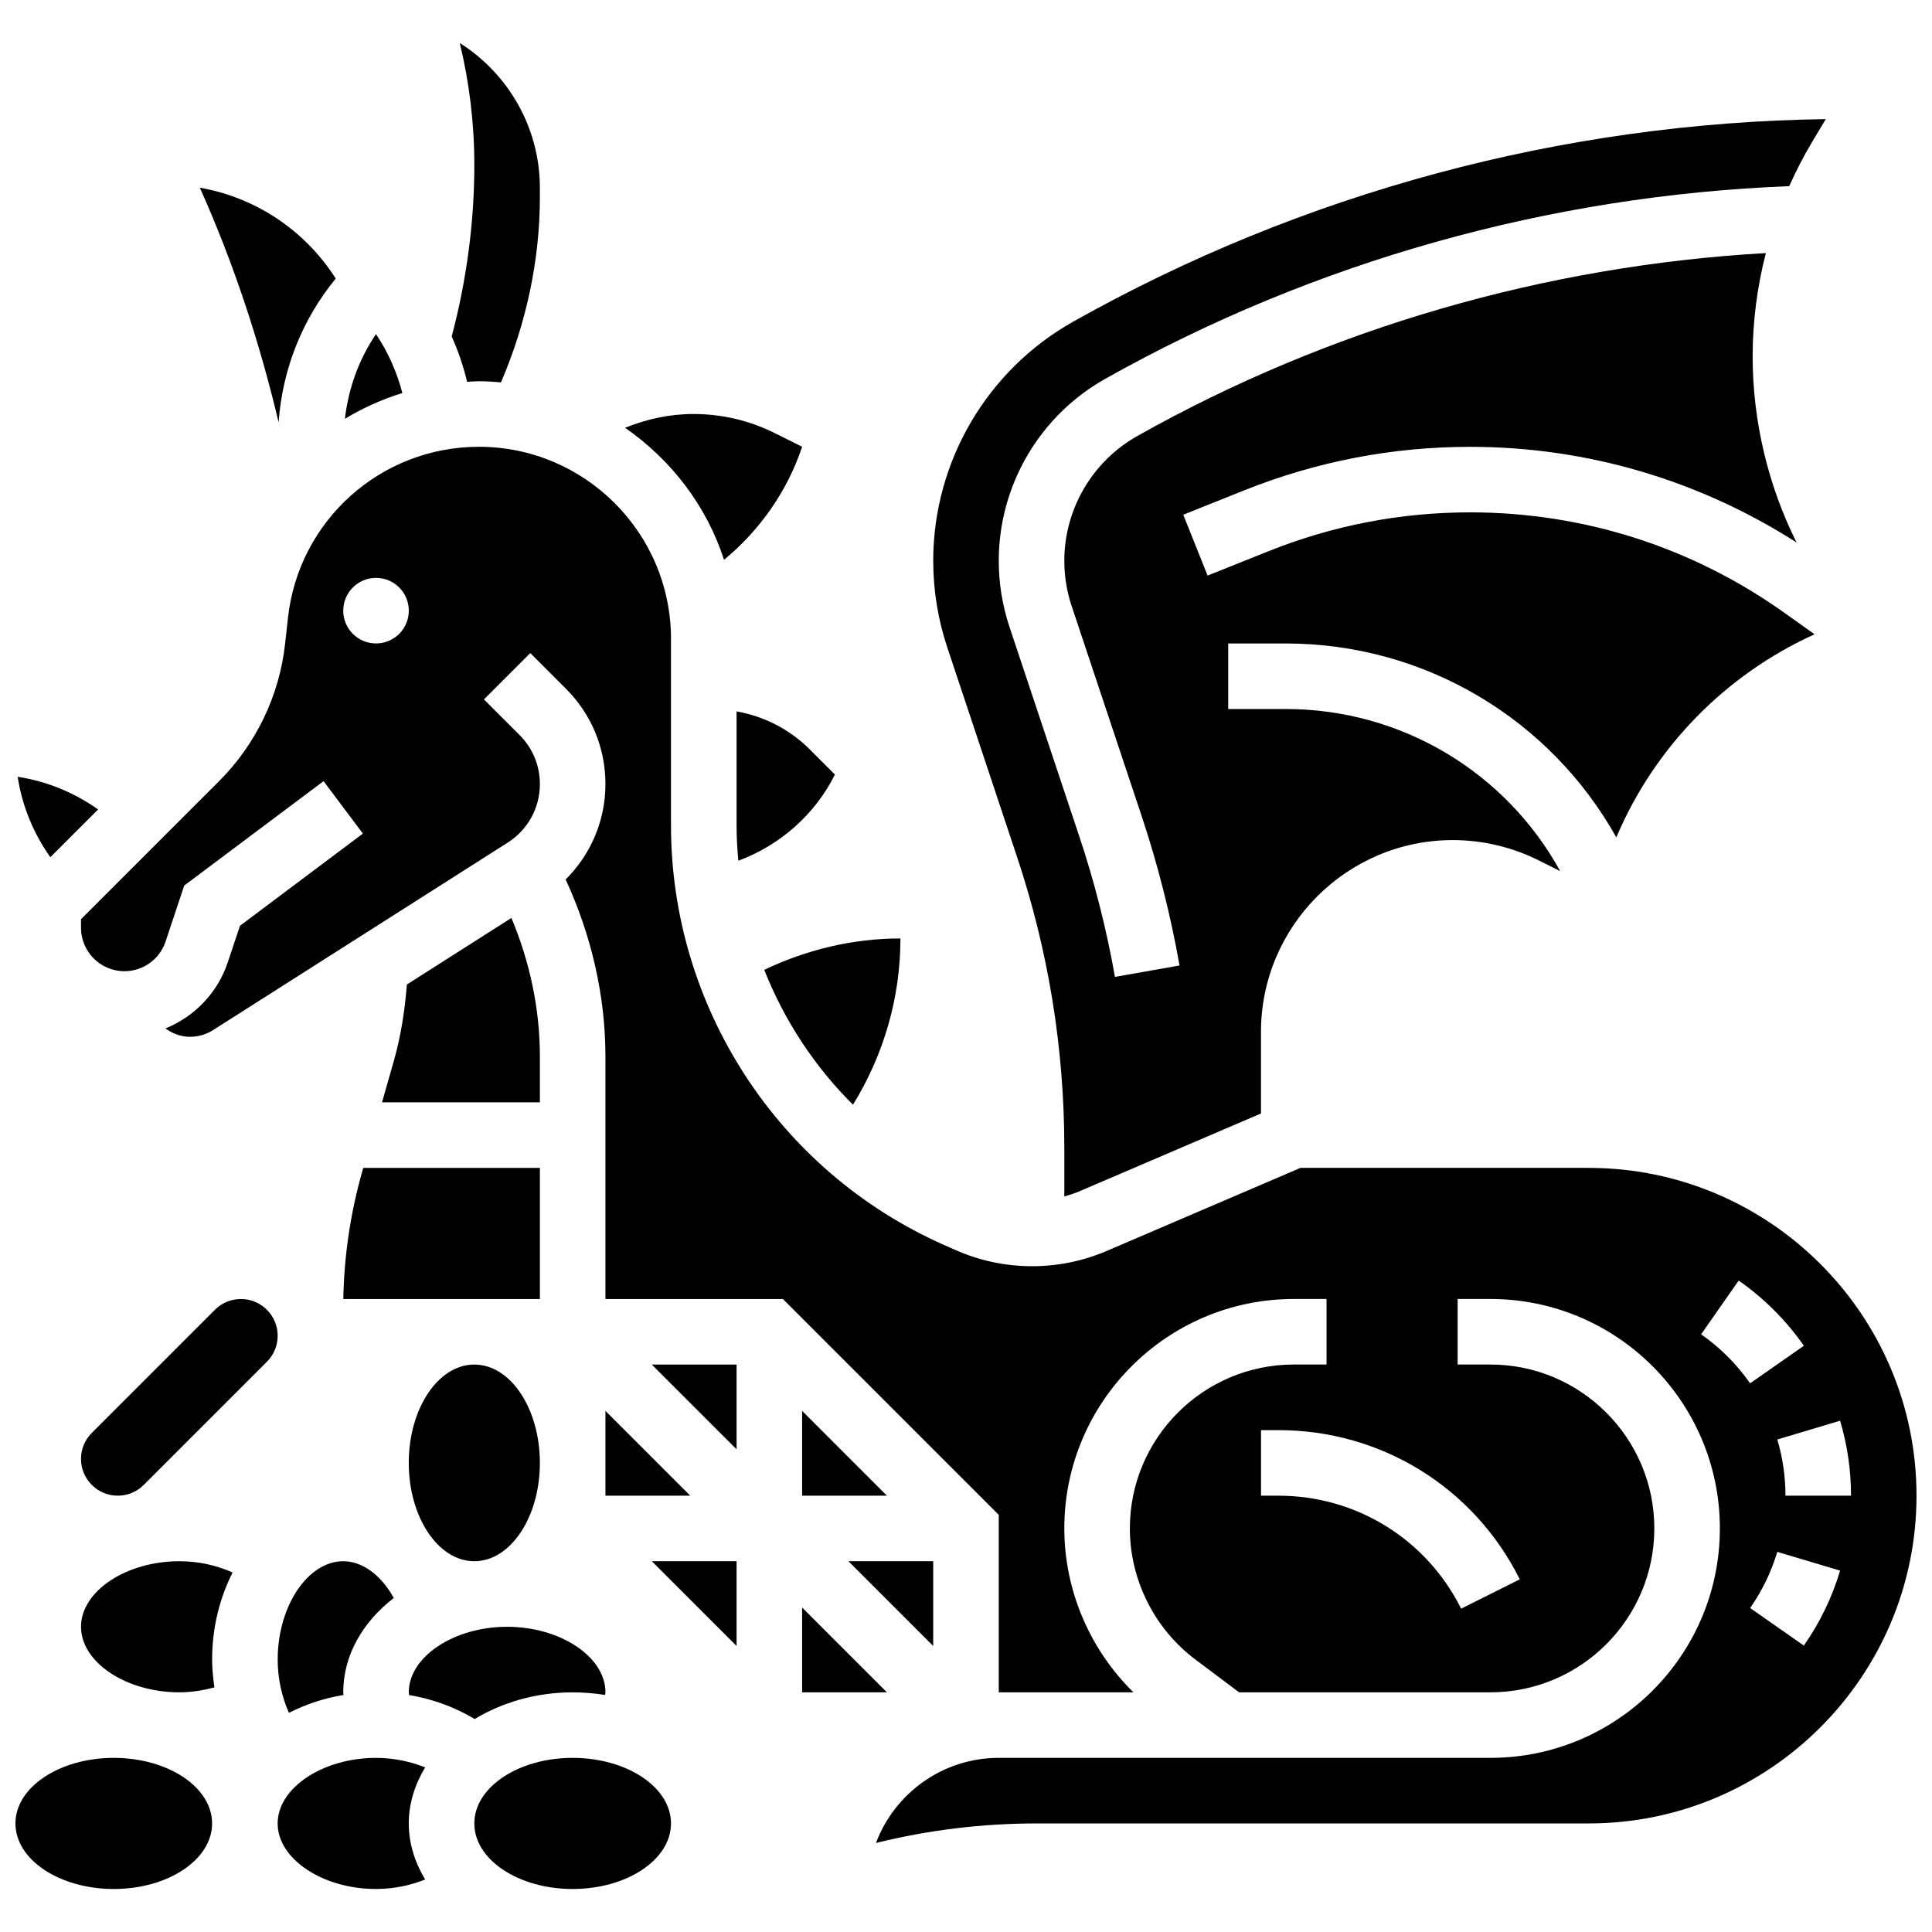 <?xml version="1.0" encoding="UTF-8"?>
<!-- Uploaded to: SVG Repo, www.svgrepo.com, Generator: SVG Repo Mixer Tools -->
<svg width="800px" height="800px" version="1.1" viewBox="144 144 512 512" xmlns="http://www.w3.org/2000/svg">
 <defs>
  <clipPath id="c">
   <path d="m148.09 349h21.906v23h-21.906z"/>
  </clipPath>
  <clipPath id="b">
   <path d="m148.09 609h52.906v36h-52.906z"/>
  </clipPath>
  <clipPath id="a">
   <path d="m165 262h486.9v371h-486.9z"/>
  </clipPath>
 </defs>
 <path d="m335.88 292.36c9.461-7.844 16.738-18.109 20.691-29.961l-7.156-3.578c-6.715-3.363-14.117-5.109-21.629-5.109-6.262 0-12.387 1.328-18.137 3.656 12.184 8.453 21.574 20.613 26.23 34.992z"/>
 <path d="m339.2 362.75c0 3.144 0.191 6.262 0.469 9.355 11.082-4.144 20.281-12.215 25.59-22.836l-6.723-6.723c-5.289-5.289-12.066-8.723-19.336-10.016z"/>
 <path d="m370.05 436.76c8.121-13.141 12.578-28.359 12.578-44.062-12.629 0-24.914 2.981-36.094 8.32 5.301 13.395 13.293 25.59 23.516 35.742z"/>
 <path d="m287.07 531.68c0 14.391-7.777 26.059-17.371 26.059s-17.371-11.668-17.371-26.059c0-14.391 7.777-26.059 17.371-26.059s17.371 11.668 17.371 26.059"/>
 <path d="m252.42 593.21c6.332 1.043 12.23 3.258 17.371 6.352 7.262-4.379 16.199-7.07 25.973-7.07 2.938 0 5.812 0.242 8.582 0.695 0.02-0.238 0.105-0.465 0.105-0.699 0-9.418-11.934-17.371-26.059-17.371s-26.059 7.957-26.059 17.371c0 0.242 0.066 0.484 0.086 0.723z"/>
 <path d="m251.83 404.9c-0.547 6.906-1.598 13.77-3.508 20.422l-3.082 10.805h41.836v-12.117c0-12.629-2.668-25.129-7.547-36.742z"/>
 <path d="m240.07 454.2c-3.172 11.082-4.883 22.523-5.09 34.051h52.098v-34.746h-46.812z"/>
 <path d="m217.59 583.8c0 5.098 1.113 9.918 2.981 14.117 4.379-2.215 9.227-3.883 14.473-4.727-0.012-0.242-0.082-0.469-0.082-0.703 0-9.824 5.176-18.668 13.395-25-3.301-5.992-8.254-9.746-13.395-9.746-9.414 0-17.371 11.934-17.371 26.059z"/>
 <path d="m207.85 488.25c-2.606 0-5.047 1.016-6.887 2.848l-32.645 32.645c-1.832 1.844-2.852 4.285-2.852 6.891 0 5.367 4.371 9.738 9.738 9.738 2.606 0 5.047-1.016 6.887-2.848l32.645-32.645c1.836-1.844 2.852-4.285 2.852-6.891 0-5.367-4.371-9.738-9.738-9.738z"/>
 <path d="m267.79 245.18c1.043-0.043 2.074-0.148 3.129-0.148 1.973 0 3.91 0.129 5.848 0.297 6.633-15.461 10.305-32.242 10.305-49.059v-2.496c0-15.902-8.355-30.254-21.227-38.375 2.562 10.562 3.856 21.387 3.856 32.305 0 15.348-2.066 30.621-5.992 45.465 1.727 3.863 3.09 7.887 4.082 12.012z"/>
 <path d="m243.64 232.55c-4.543 6.688-7.297 14.352-8.234 22.438 4.734-2.883 9.852-5.16 15.227-6.836-1.461-5.551-3.789-10.852-6.992-15.602z"/>
 <path d="m191.53 557.74c-14.125 0-26.059 7.957-26.059 17.371 0 9.418 11.934 17.371 26.059 17.371 3.238 0 6.332-0.52 9.293-1.305-0.34-2.426-0.609-4.875-0.609-7.379 0-8.496 2.031-16.375 5.43-23.078-4.195-1.867-9.016-2.981-14.113-2.981z"/>
 <g clip-path="url(#c)">
  <path d="m170 358.51c-6.359-4.492-13.602-7.469-21.316-8.652 1.18 7.715 4.16 14.957 8.652 21.316z"/>
 </g>
 <path d="m243.64 609.86c-14.125 0-26.059 7.957-26.059 17.371 0 9.418 11.934 17.371 26.059 17.371 4.656 0 9.086-0.938 13.02-2.512-2.699-4.519-4.332-9.516-4.332-14.855 0-5.344 1.633-10.336 4.336-14.863-3.938-1.57-8.367-2.512-13.023-2.512z"/>
 <g clip-path="url(#b)">
  <path d="m200.21 627.23c0 9.594-11.668 17.371-26.059 17.371s-26.059-7.777-26.059-17.371 11.668-17.375 26.059-17.375 26.059 7.781 26.059 17.375"/>
 </g>
 <path d="m232.98 217.82c-8.184-12.805-21.188-21.473-36.023-24.078 8.98 20.031 15.816 40.852 20.875 62.16 1.016-14.039 6.238-27.242 15.148-38.082z"/>
 <path d="m356.57 592.48h22.465l-22.465-22.465z"/>
 <path d="m391.31 557.74h-22.465l22.465 22.465z"/>
 <path d="m413.57 371.21c8.289 24.852 12.484 50.73 12.484 76.918v12.934c1.504-0.398 2.981-0.91 4.43-1.539l47.688-20.438v-21.602c0-28.039 22.809-50.852 50.852-50.852 7.859 0 15.73 1.859 22.75 5.375l5.691 2.848c-14.324-26.051-41.879-42.961-72.738-42.961l-15.242 0.004v-17.371h15.234c37.09 0 70.211 20.223 87.621 51.387 10.066-23.785 28.785-43.039 52.527-53.82l-7.766-5.543c-24.512-17.512-53.395-26.77-83.52-26.77-18.363 0-36.316 3.457-53.367 10.277l-16.191 6.481-6.445-16.129 16.184-6.473c19.109-7.644 39.238-11.52 59.812-11.52 30.922 0 60.641 8.801 86.535 25.348l-0.008-0.008c-7.613-15.258-11.633-32.309-11.633-49.336 0-9.27 1.215-18.449 3.5-27.352-58.32 3.309-115.68 19.84-166.57 48.48-11.926 6.711-19.344 19.387-19.344 33.074 0 4.082 0.652 8.121 1.945 11.988l18.535 55.609c4.316 12.953 7.695 26.293 10.051 39.645l-17.113 3.023c-2.207-12.516-5.375-25.027-9.426-37.168l-18.535-55.609c-1.875-5.648-2.832-11.527-2.832-17.488 0-19.953 10.805-38.43 28.203-48.219 55.289-31.105 117.85-48.617 181.28-51.066 1.789-3.988 3.769-7.887 6.027-11.656l3.664-6.113c-69.777 0.945-138.62 19.457-199.48 53.691-22.855 12.863-37.059 37.141-37.059 63.363 0 7.836 1.258 15.566 3.734 22.984z"/>
 <g clip-path="url(#a)">
  <path d="m565.04 453.5h-76.398l-51.309 21.992c-6.297 2.703-12.969 4.066-19.812 4.066-7.078 0-13.961-1.461-20.43-4.344l-3.051-1.348c-43.867-19.492-72.219-63.113-72.219-111.12v-49.441c0-28.066-22.836-50.902-50.902-50.902-25.973 0-47.723 19.465-50.598 45.281l-0.773 7c-1.52 13.672-7.715 26.555-17.441 36.281l-36.641 36.641v2.266c0 6.34 5.16 11.508 11.508 11.508 4.961 0 9.348-3.16 10.91-7.871l4.941-14.828 36.922-27.668 10.422 13.898-32.574 24.434-3.231 9.676c-2.727 8.184-8.887 14.43-16.531 17.539 1.875 1.312 4.066 2.207 6.496 2.207 2.188 0 4.324-0.617 6.168-1.797l78.062-49.676c5.336-3.398 8.516-9.191 8.516-15.508 0-4.906-1.91-9.52-5.375-12.984l-9.449-9.449 12.281-12.281 9.449 9.449c6.75 6.746 10.469 15.719 10.469 25.266 0 9.66-3.875 18.66-10.547 25.285 6.785 14.707 10.547 30.734 10.547 46.949v64.234h47.027l57.207 57.203v47.027h35.691c-11.57-11.344-18.32-27.059-18.32-43.434 0-33.531 27.273-60.805 60.805-60.805h8.688v17.371h-8.688c-23.949 0-43.434 19.484-43.434 43.434 0 13.594 6.496 26.59 17.371 34.746l11.578 8.688h66.605c23.949 0 43.434-19.484 43.434-43.434s-19.484-43.434-43.434-43.434h-8.688v-17.371h8.688c33.531 0 60.805 27.273 60.805 60.805s-27.273 60.805-60.805 60.805h-130.3c-14.871 0-27.59 9.391-32.539 22.551 13.934-3.441 28.223-5.176 42.633-5.176h146.26c47.898 0 86.863-38.969 86.863-86.863 0-47.898-38.965-86.863-86.863-86.863zm-321.39-138.98c-4.793 0-8.688-3.891-8.688-8.688 0-4.793 3.891-8.688 8.688-8.688 4.793 0 8.688 3.891 8.688 8.688 0 4.805-3.894 8.688-8.688 8.688zm303.11 248.02-15.539 7.773c-9.234-18.469-27.797-29.941-48.453-29.941h-4.586v-17.371h4.586c27.277-0.012 51.797 15.148 63.992 39.539zm84.883-42.035c1.922 6.422 2.894 13.102 2.894 19.859h-17.371c0-5.074-0.73-10.086-2.164-14.879zm-36.828-22.895 9.953-14.246c6.75 4.715 12.559 10.527 17.277 17.277l-14.246 9.953c-3.543-5.074-7.914-9.441-12.984-12.984zm27.223 82.484-14.238-9.953c3.188-4.551 5.613-9.562 7.199-14.879l16.645 4.969c-2.117 7.094-5.348 13.773-9.605 19.863z"/>
 </g>
 <path d="m356.57 540.37h22.465l-22.465-22.465z"/>
 <path d="m339.2 580.2v-22.465h-22.465z"/>
 <path d="m321.82 627.23c0 9.594-11.668 17.371-26.059 17.371s-26.059-7.777-26.059-17.371 11.668-17.375 26.059-17.375 26.059 7.781 26.059 17.375"/>
 <path d="m304.45 517.9v22.465h22.461z"/>
 <path d="m339.2 528.08v-22.461h-22.465z"/>
</svg>